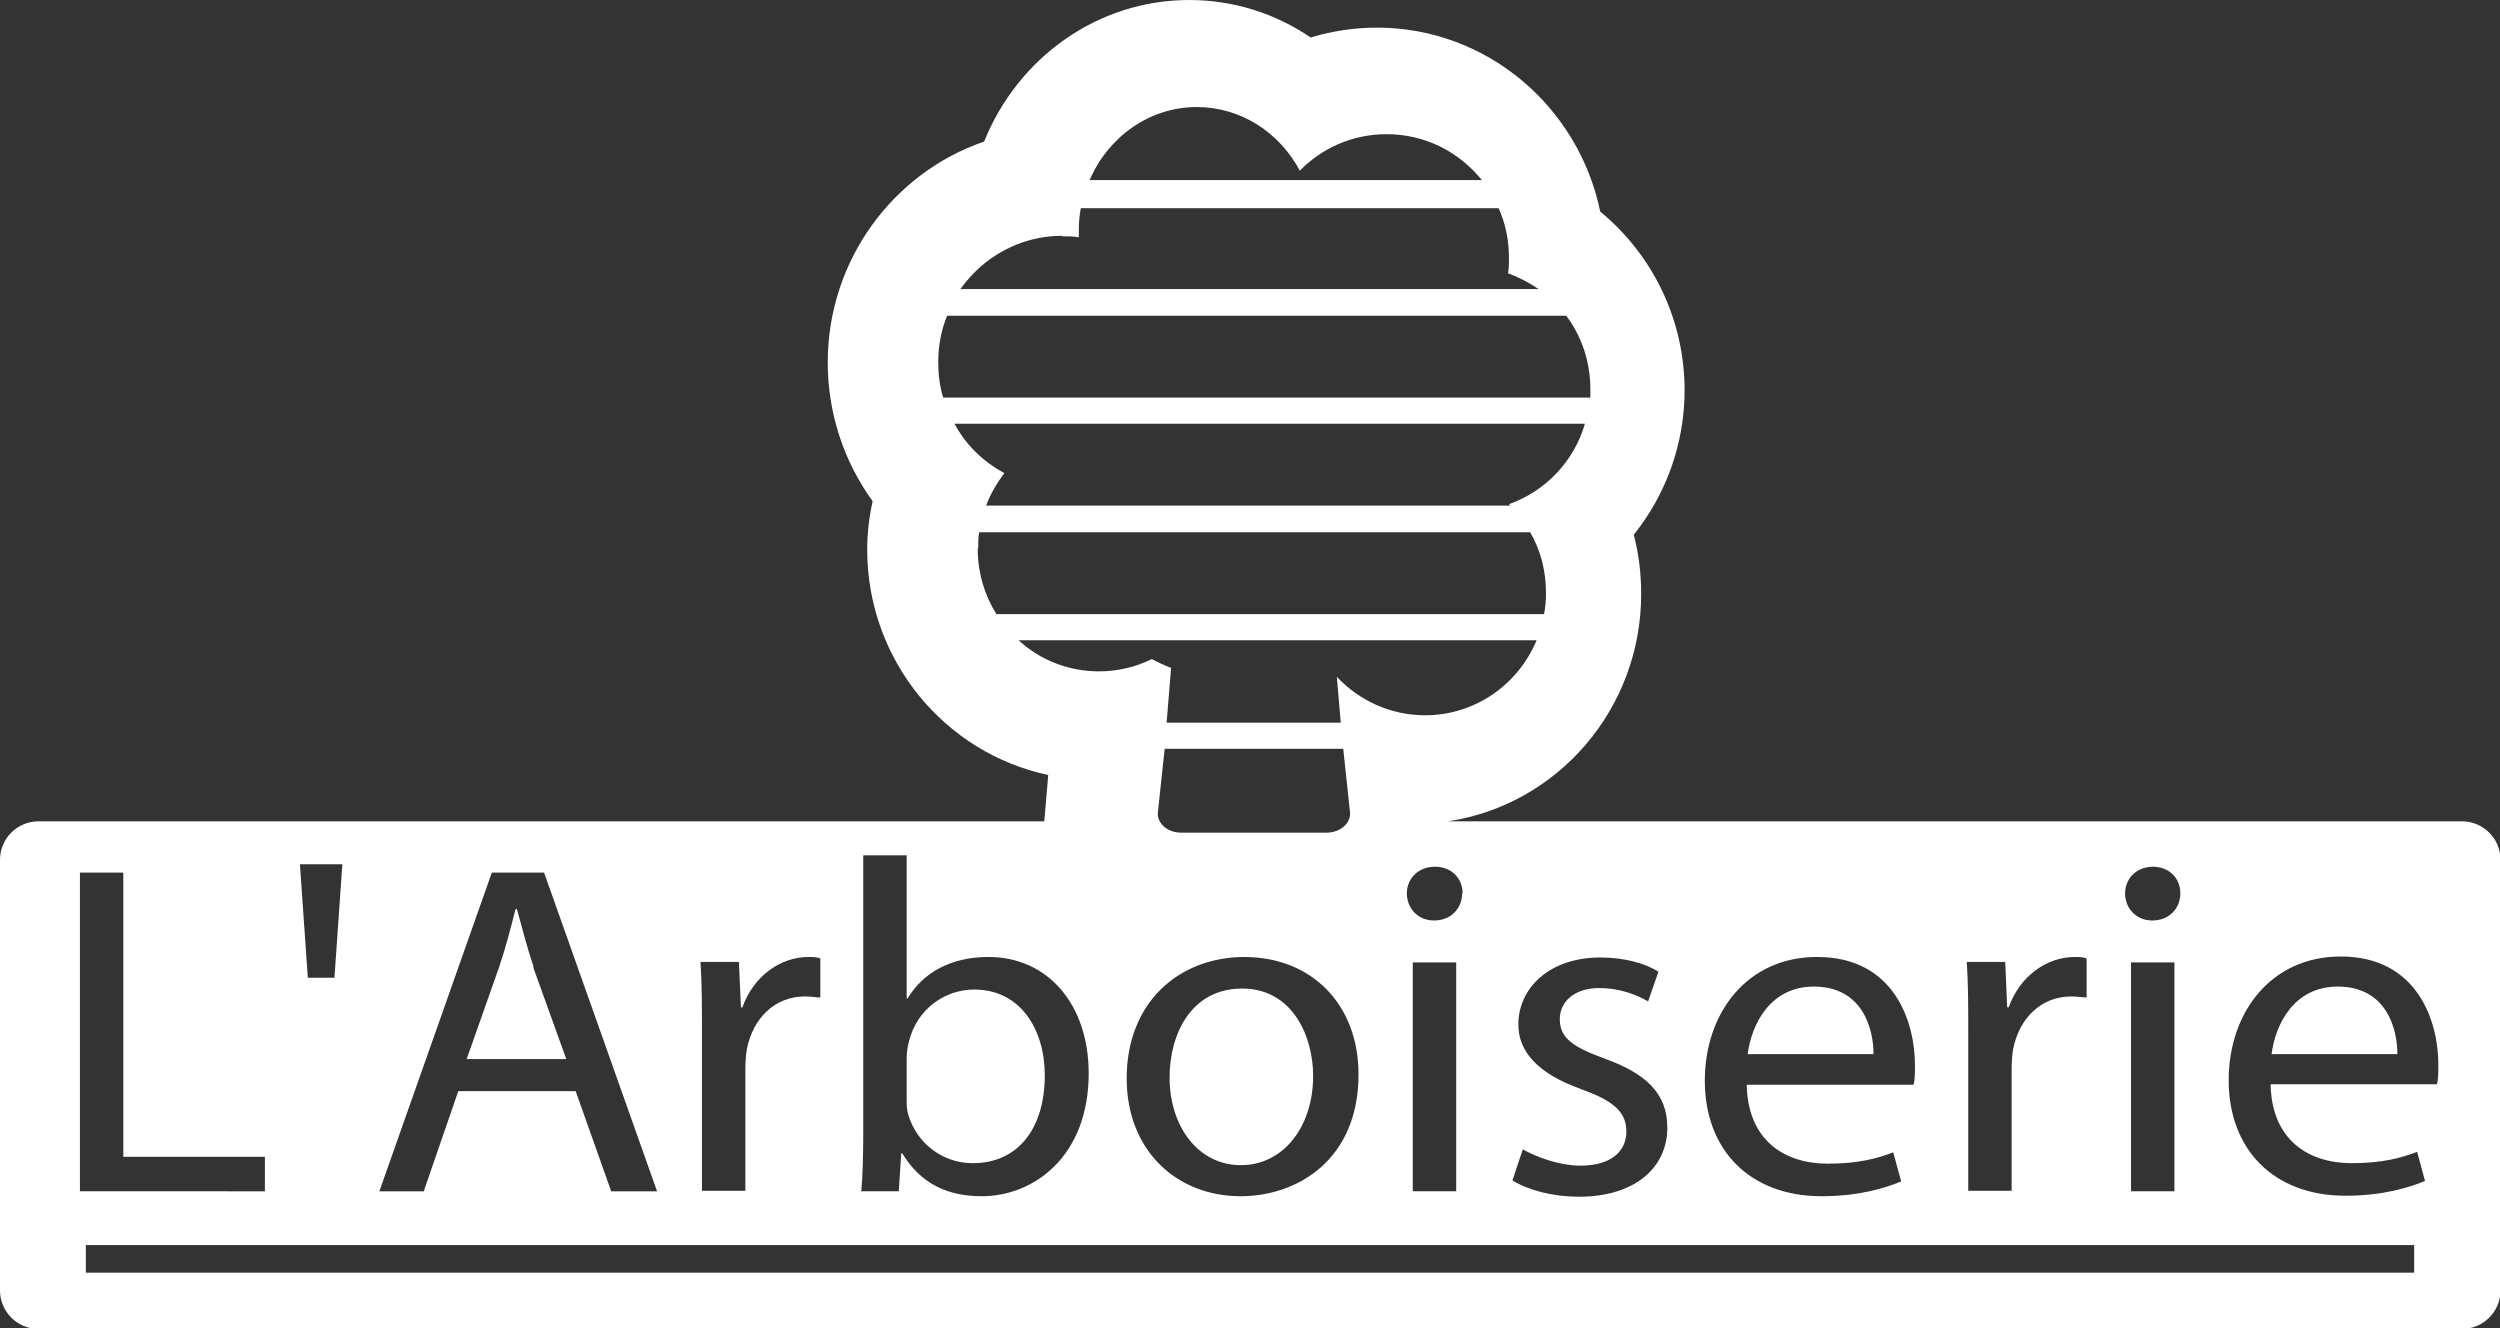 <?xml version="1.0" encoding="UTF-8"?>
<svg id="uuid-d1505123-f4c3-4b2e-9dda-d65fbc231808" xmlns="http://www.w3.org/2000/svg" version="1.1" viewBox="0 0 50.68 26.93">
  <rect x="0" y="0" width="50.68" height="26.93" fill="#333333" stroke="none"/>
  <!-- Generator: Adobe Illustrator 29.8.1, SVG Export Plug-In . SVG Version: 2.1.1 Build 2)  -->
  <defs>
    <style>
      .st0 {
        fill: #fff;
      }
    </style>
  </defs>
  <g id="uuid-de306867-ea90-4566-8279-4fb4462421a3">
    <path class="st0" d="M25.16,23.62h0c.84,0,1.46-.76,1.46-1.81,0-.79-.41-1.77-1.44-1.77s-1.47.92-1.47,1.8c0,1.02.6,1.78,1.44,1.78h.01ZM49.91,16.65h-20.56c2.22-.33,3.92-2.27,3.92-4.61,0-.41-.05-.82-.15-1.2.65-.81,1.03-1.84,1.03-2.93,0-1.43-.65-2.75-1.71-3.62-.44-2.13-2.3-3.73-4.53-3.73-.46,0-.91.07-1.34.2-.72-.49-1.57-.76-2.46-.76-1.87,0-3.48,1.18-4.16,2.87-1.84.63-3.17,2.4-3.17,4.48,0,1.03.33,2.01.91,2.81-.07.32-.11.65-.11.98,0,2.25,1.58,4.13,3.67,4.57l-.08.94H.78c-.43,0-.78.35-.78.78v8.73c0,.43.35.78.78.78h49.13c.43,0,.78-.35.78-.78v-8.73c0-.43-.35-.78-.78-.78ZM43.64,17.57c.34,0,.56.24.56.54s-.22.55-.57.55h0c-.33,0-.55-.25-.55-.55s.23-.54.57-.54ZM44.08,19.51v4.64h-.88v-4.64h.88ZM40.65,19.51l.04.91h.03c.22-.62.76-1.02,1.34-1.02.09,0,.16,0,.24.03v.79c-.1,0-.19-.02-.31-.02-.62,0-1.06.45-1.18,1.07-.02.12-.03.26-.03.4v2.47h-.88v-3.19c0-.55,0-1.02-.03-1.45h.78ZM36.84,19.4c1.57,0,1.98,1.33,1.98,2.19,0,.17,0,.31-.03.4h-3.38c.02,1.13.77,1.6,1.64,1.6.63,0,1.02-.11,1.33-.23l.16.59c-.31.13-.85.3-1.61.3-1.47,0-2.37-.95-2.37-2.34s.87-2.51,2.27-2.51h0ZM32.06,22.08c-.88-.31-1.28-.76-1.28-1.31,0-.75.64-1.36,1.66-1.36.49,0,.92.12,1.18.29l-.21.6c-.19-.11-.54-.27-.99-.27-.52,0-.8.29-.8.63,0,.39.28.57.91.8.83.3,1.27.7,1.27,1.4,0,.82-.67,1.4-1.79,1.4-.53,0-1.02-.13-1.35-.33l.21-.63c.27.15.73.33,1.17.33.63,0,.93-.3.93-.69s-.25-.62-.89-.85h-.02ZM29.64,18.11c0,.3-.22.55-.57.55h0c-.33,0-.55-.25-.55-.55s.23-.54.57-.54.56.24.56.54h-.01ZM29.52,19.51v4.64h-.88v-4.64h.88ZM24.26,2.17c.9,0,1.68.52,2.09,1.29.45-.46,1.07-.74,1.76-.74.78,0,1.47.36,1.93.93h-7.95c.37-.87,1.21-1.48,2.17-1.48ZM21.53,4.79c.12,0,.23,0,.34.02v-.13c0-.16.01-.31.04-.46h8.47c.14.31.21.65.21,1.01,0,.1,0,.21-.02.31.22.08.43.19.62.32h-11.72c.46-.65,1.21-1.08,2.06-1.08h0ZM19.12,8.06c-.07-.23-.1-.47-.1-.72,0-.33.06-.65.18-.94h12.55c.31.41.49.93.49,1.49v.17h-13.12ZM19.34,8.59h12.79c-.22.76-.8,1.37-1.54,1.63,0,0,.02.02.03.03h-10.63c.09-.24.22-.46.37-.66-.43-.23-.78-.57-1.01-1h-.01ZM19.83,11.12c0-.11,0-.23.02-.33h11.17c.21.36.32.78.32,1.23,0,.15-.01.29-.04.43h-11.1c-.24-.38-.38-.84-.38-1.33h.01ZM20.66,12.98h10.49c-.37.89-1.24,1.52-2.26,1.52-.7,0-1.34-.3-1.79-.78l.08.93h-3.53l.09-1.11c-.13-.05-.26-.11-.39-.18-.32.16-.69.25-1.07.25-.62,0-1.19-.23-1.62-.62h0ZM25.22,19.4c1.38,0,2.32.97,2.32,2.38,0,1.73-1.24,2.47-2.39,2.47h0c-1.29,0-2.31-.92-2.31-2.39,0-1.55,1.07-2.46,2.39-2.46h-.01ZM23.47,16.49l.14-1.31h3.62l.14,1.31c0,.22-.22.39-.48.39h-2.94c-.27,0-.48-.17-.48-.39ZM17.5,22.95v-5.61h.88v2.9h.02c.31-.52.87-.84,1.64-.84,1.2,0,2.03.96,2.03,2.36,0,1.67-1.1,2.49-2.17,2.49-.7,0-1.24-.26-1.61-.87h-.02l-.05.77h-.76c.03-.32.04-.79.04-1.2ZM14.98,19.51l.04.91h.03c.22-.62.76-1.02,1.34-1.02.09,0,.16,0,.24.03v.79c-.1,0-.19-.02-.31-.02-.62,0-1.06.45-1.18,1.07-.02.12-.03.26-.03.4v2.47h-.88v-3.19c0-.55,0-1.02-.03-1.45h.78ZM9.98,17.69h1.05l2.29,6.46h-.93l-.72-2.03h-2.38l-.7,2.03h-.9l2.28-6.46h.01ZM6.94,17.52l-.16,2.3h-.54l-.16-2.3s.86,0,.86,0ZM1.62,17.69h.88v5.76h2.87v.7H1.62v-6.46ZM48.93,25.8H1.74v-.56h47.2v.56h-.01ZM49.41,21.98h-3.38c.02,1.13.77,1.6,1.64,1.6.63,0,1.02-.11,1.33-.23l.16.59c-.31.13-.85.3-1.61.3-1.47,0-2.37-.95-2.37-2.34s.87-2.51,2.27-2.51c1.57,0,1.98,1.33,1.98,2.19,0,.17,0,.31-.03.4h0ZM10.82,19.61c-.14-.42-.24-.81-.34-1.18h-.03c-.09.37-.2.78-.33,1.17l-.66,1.87h2.02l-.67-1.86h.01ZM36.77,20c-.9,0-1.27.79-1.34,1.37h2.55c0-.53-.23-1.37-1.21-1.37ZM47.39,20c-.9,0-1.27.79-1.34,1.37h2.55c0-.53-.23-1.37-1.21-1.37ZM19.72,23.58c.93,0,1.46-.72,1.46-1.78,0-.94-.5-1.74-1.43-1.74-.6,0-1.16.4-1.32,1.04-.03.11-.05.22-.05.35v.83c0,.11,0,.21.03.31.17.58.69.99,1.31.99Z"/>
  </g>
</svg>